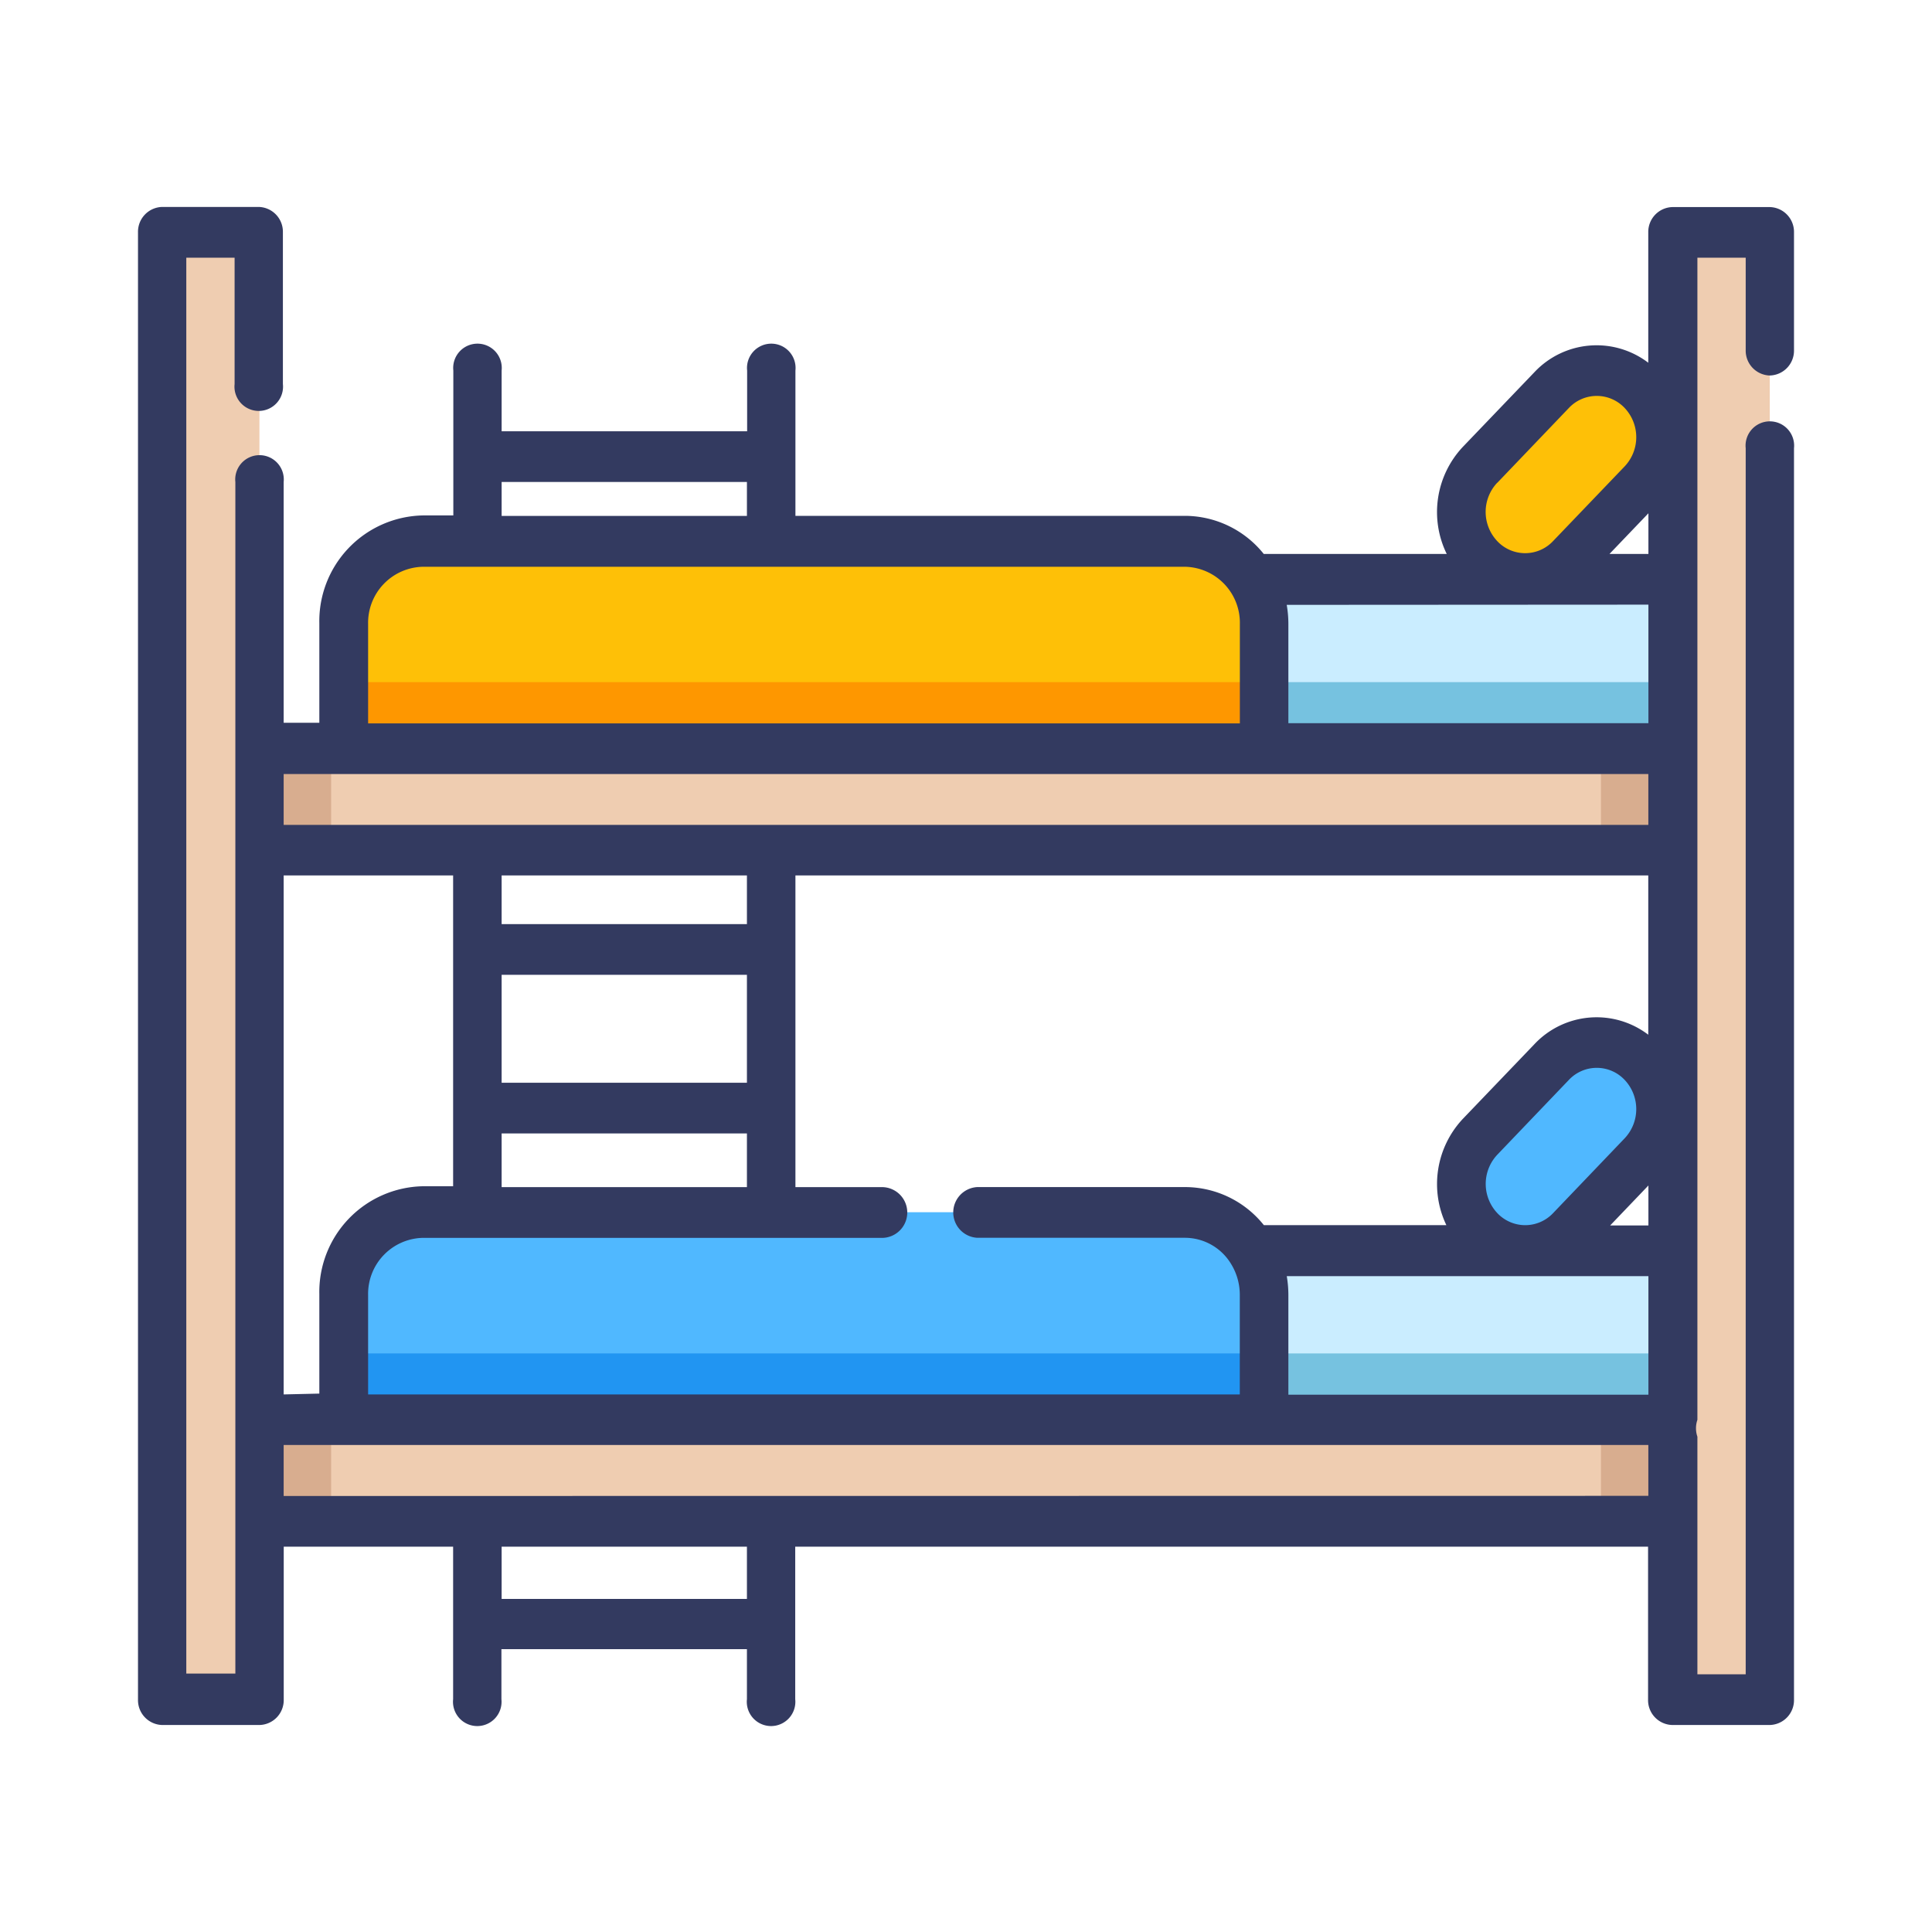 <svg xmlns="http://www.w3.org/2000/svg" width="28" height="28" viewBox="0 0 28 28"><defs><style>      .cls-1 {        fill: none;      }      .cls-2 {        fill: #fec007;      }      .cls-3 {        fill: #50b8ff;      }      .cls-4 {        fill: #caedff;      }      .cls-5 {        fill: #76c2e0;      }      .cls-6 {        fill: #fe9700;      }      .cls-7 {        fill: #efcdb1;      }      .cls-8 {        fill: #d8ad8f;      }      .cls-9 {        fill: #2195f2;      }      .cls-10 {        fill: #333a60;      }    </style></defs><g id="PG_Hostels_Rooms" data-name="PG, Hostels &amp; Rooms" transform="translate(-32 -209)"><g id="daily-needs-icn" transform="translate(32 209)"><path id="Rectangle_91" data-name="Rectangle 91" class="cls-1" d="M0,0H28V28H0Z"></path><g id="bunk-bed" transform="translate(2 -28.458)"><path id="Path_16972" data-name="Path 16972" class="cls-2" d="M409.442,82.577h0a1,1,0,0,1,0-1.365l1.037-1.084a.9.9,0,0,1,1.306,0h0a1,1,0,0,1,0,1.365l-1.037,1.084A.9.9,0,0,1,409.442,82.577Z" transform="translate(-389.992 -46.016)"></path><path id="Path_16973" data-name="Path 16973" class="cls-3" d="M409.442,281.379h0a1,1,0,0,1,0-1.365l1.037-1.084a.9.9,0,0,1,1.306,0h0a1,1,0,0,1,0,1.365l-1.037,1.084A.9.9,0,0,1,409.442,281.379Z" transform="translate(-389.992 -235.079)"></path><rect id="Rectangle_16113" data-name="Rectangle 16113" class="cls-4" width="9.229" height="2.698" transform="translate(13.012 36.853)"></rect><rect id="Rectangle_16114" data-name="Rectangle 16114" class="cls-5" width="9.229" height="1.207" transform="translate(13.012 38.344)"></rect><path id="Path_16974" data-name="Path 16974" class="cls-2" d="M76.991,131.522v2.054H63.654v-2.054a1.171,1.171,0,0,1,1.144-1.2H75.847A1.171,1.171,0,0,1,76.991,131.522Z" transform="translate(-60.67 -94.025)"></path><rect id="Rectangle_16115" data-name="Rectangle 16115" class="cls-6" width="13.337" height="1.207" transform="translate(2.984 38.344)"></rect><rect id="Rectangle_16116" data-name="Rectangle 16116" class="cls-7" width="21.889" height="1.472" transform="translate(1.056 39.306)"></rect><g id="Group_16262" data-name="Group 16262" transform="translate(1.76 39.306)"><rect id="Rectangle_16117" data-name="Rectangle 16117" class="cls-8" width="1.039" height="1.472" transform="translate(0 0)"></rect><rect id="Rectangle_16118" data-name="Rectangle 16118" class="cls-8" width="1.039" height="1.472" transform="translate(19.442 0)"></rect></g><rect id="Rectangle_16119" data-name="Rectangle 16119" class="cls-4" width="9.229" height="2.698" transform="translate(13.012 46.582)"></rect><rect id="Rectangle_16120" data-name="Rectangle 16120" class="cls-5" width="9.229" height="1.207" transform="translate(13.012 48.073)"></rect><path id="Path_16975" data-name="Path 16975" class="cls-3" d="M76.991,330.117v2.054H63.654v-2.054a1.171,1.171,0,0,1,1.144-1.2H75.847A1.171,1.171,0,0,1,76.991,330.117Z" transform="translate(-60.67 -282.891)"></path><path id="Path_16976" data-name="Path 16976" class="cls-9" d="M76.991,370.613v1.207H63.654v-1.207" transform="translate(-60.67 -322.54)"></path><rect id="Rectangle_16121" data-name="Rectangle 16121" class="cls-7" width="21.889" height="1.472" transform="translate(1.056 49.035)"></rect><g id="Group_16263" data-name="Group 16263" transform="translate(1.76 49.035)"><rect id="Rectangle_16122" data-name="Rectangle 16122" class="cls-8" width="1.039" height="1.472" transform="translate(19.442)"></rect><rect id="Rectangle_16123" data-name="Rectangle 16123" class="cls-8" width="1.039" height="1.472"></rect></g><g id="Group_16264" data-name="Group 16264" transform="translate(0.352 31.825)"><rect id="Rectangle_16124" data-name="Rectangle 16124" class="cls-7" width="1.408" height="21.265" transform="translate(21.889 0)"></rect><rect id="Rectangle_16125" data-name="Rectangle 16125" class="cls-7" width="1.408" height="21.265" transform="translate(0 0)"></rect></g><path id="Path_16977" data-name="Path 16977" class="cls-10" d="M23.648,33.9A.36.36,0,0,0,24,33.534V31.826a.36.36,0,0,0-.352-.367H22.24a.36.36,0,0,0-.352.367v1.889a1.236,1.236,0,0,0-1.65.137L19.2,34.935a1.38,1.38,0,0,0-.233,1.551H16.315a1.468,1.468,0,0,0-1.139-.552H9.528V33.828a.352.352,0,1,0-.7,0v.88H5.27v-.88a.352.352,0,1,0-.7,0v1.244s0,0,0,0,0,0,0,0v.856H4.128a1.532,1.532,0,0,0-1.5,1.563v1.442H2.111V35.444a.352.352,0,1,0-.7,0V39.3s0,0,0,.006,0,0,0,.006v1.459s0,0,0,.006,0,0,0,.006v8.247s0,0,0,0,0,0,0,0V50.5s0,0,0,0,0,0,0,0v2.213H.7V32.193h.7v1.831a.352.352,0,1,0,.7,0v-2.2a.36.36,0,0,0-.352-.367H.352A.36.36,0,0,0,0,31.825V53.091a.36.36,0,0,0,.352.367H1.76a.36.36,0,0,0,.352-.367V50.874H4.567v1.121s0,0,0,0,0,0,0,0v1.089a.352.352,0,1,0,.7,0v-.725H8.825v.725a.352.352,0,1,0,.7,0V50.874h12.36v2.217a.36.36,0,0,0,.352.367h1.408A.36.36,0,0,0,24,53.091V34.954a.352.352,0,1,0-.7,0V52.723h-.7V49.28a.377.377,0,0,1,0-.245V40.778h0v-1.47h0V32.193h.7v1.341A.36.36,0,0,0,23.648,33.9ZM3.335,48.667V47.226a.812.812,0,0,1,.793-.828H10.8a.368.368,0,0,0,0-.735H9.528V41.145h12.36v2.309a1.236,1.236,0,0,0-1.65.137L19.2,44.674a1.38,1.38,0,0,0-.238,1.54H16.317a1.463,1.463,0,0,0-1.14-.552H12.164a.368.368,0,0,0,0,.735h3.012a.782.782,0,0,1,.668.383.851.851,0,0,1,.124.445v1.442Zm-1.224,0V41.145H4.567v1.07s0,0,0,0,0,0,0,0v2.293s0,0,0,0,0,0,0,0v1.142H4.128a1.532,1.532,0,0,0-1.5,1.563v1.442Zm6.714-7.522v.706H5.27v-.706ZM5.27,45.663v-.778H8.825v.778ZM8.825,44.15H5.27V42.586H8.825ZM19.7,46.039a.617.617,0,0,1,0-.846l1.037-1.084a.555.555,0,0,1,.809,0,.617.617,0,0,1,0,.846l-1.037,1.084a.556.556,0,0,1-.4.175h0A.556.556,0,0,1,19.7,46.039Zm2.19-.4v.579h-.554Zm-5.241,1.314h5.241v1.718H16.672V47.226A1.634,1.634,0,0,0,16.648,46.949ZM19.7,35.455l1.037-1.084a.555.555,0,0,1,.809,0,.617.617,0,0,1,0,.846L20.508,36.3a.555.555,0,0,1-.809,0,.617.617,0,0,1,0-.846Zm2.19.442v.589h-.564Zm0,1.324v1.718H16.672V37.5a1.63,1.63,0,0,0-.024-.276ZM5.27,35.443H8.825v.492H5.27ZM3.335,37.5a.812.812,0,0,1,.793-.828H15.176a.812.812,0,0,1,.793.828v1.442H3.335Zm18.554,2.176v.737H2.111v-.737ZM8.825,51.631H5.27v-.757H8.825ZM2.111,50.139V49.4H21.889v.737Z" transform="translate(0 0)"></path></g></g></g></svg>